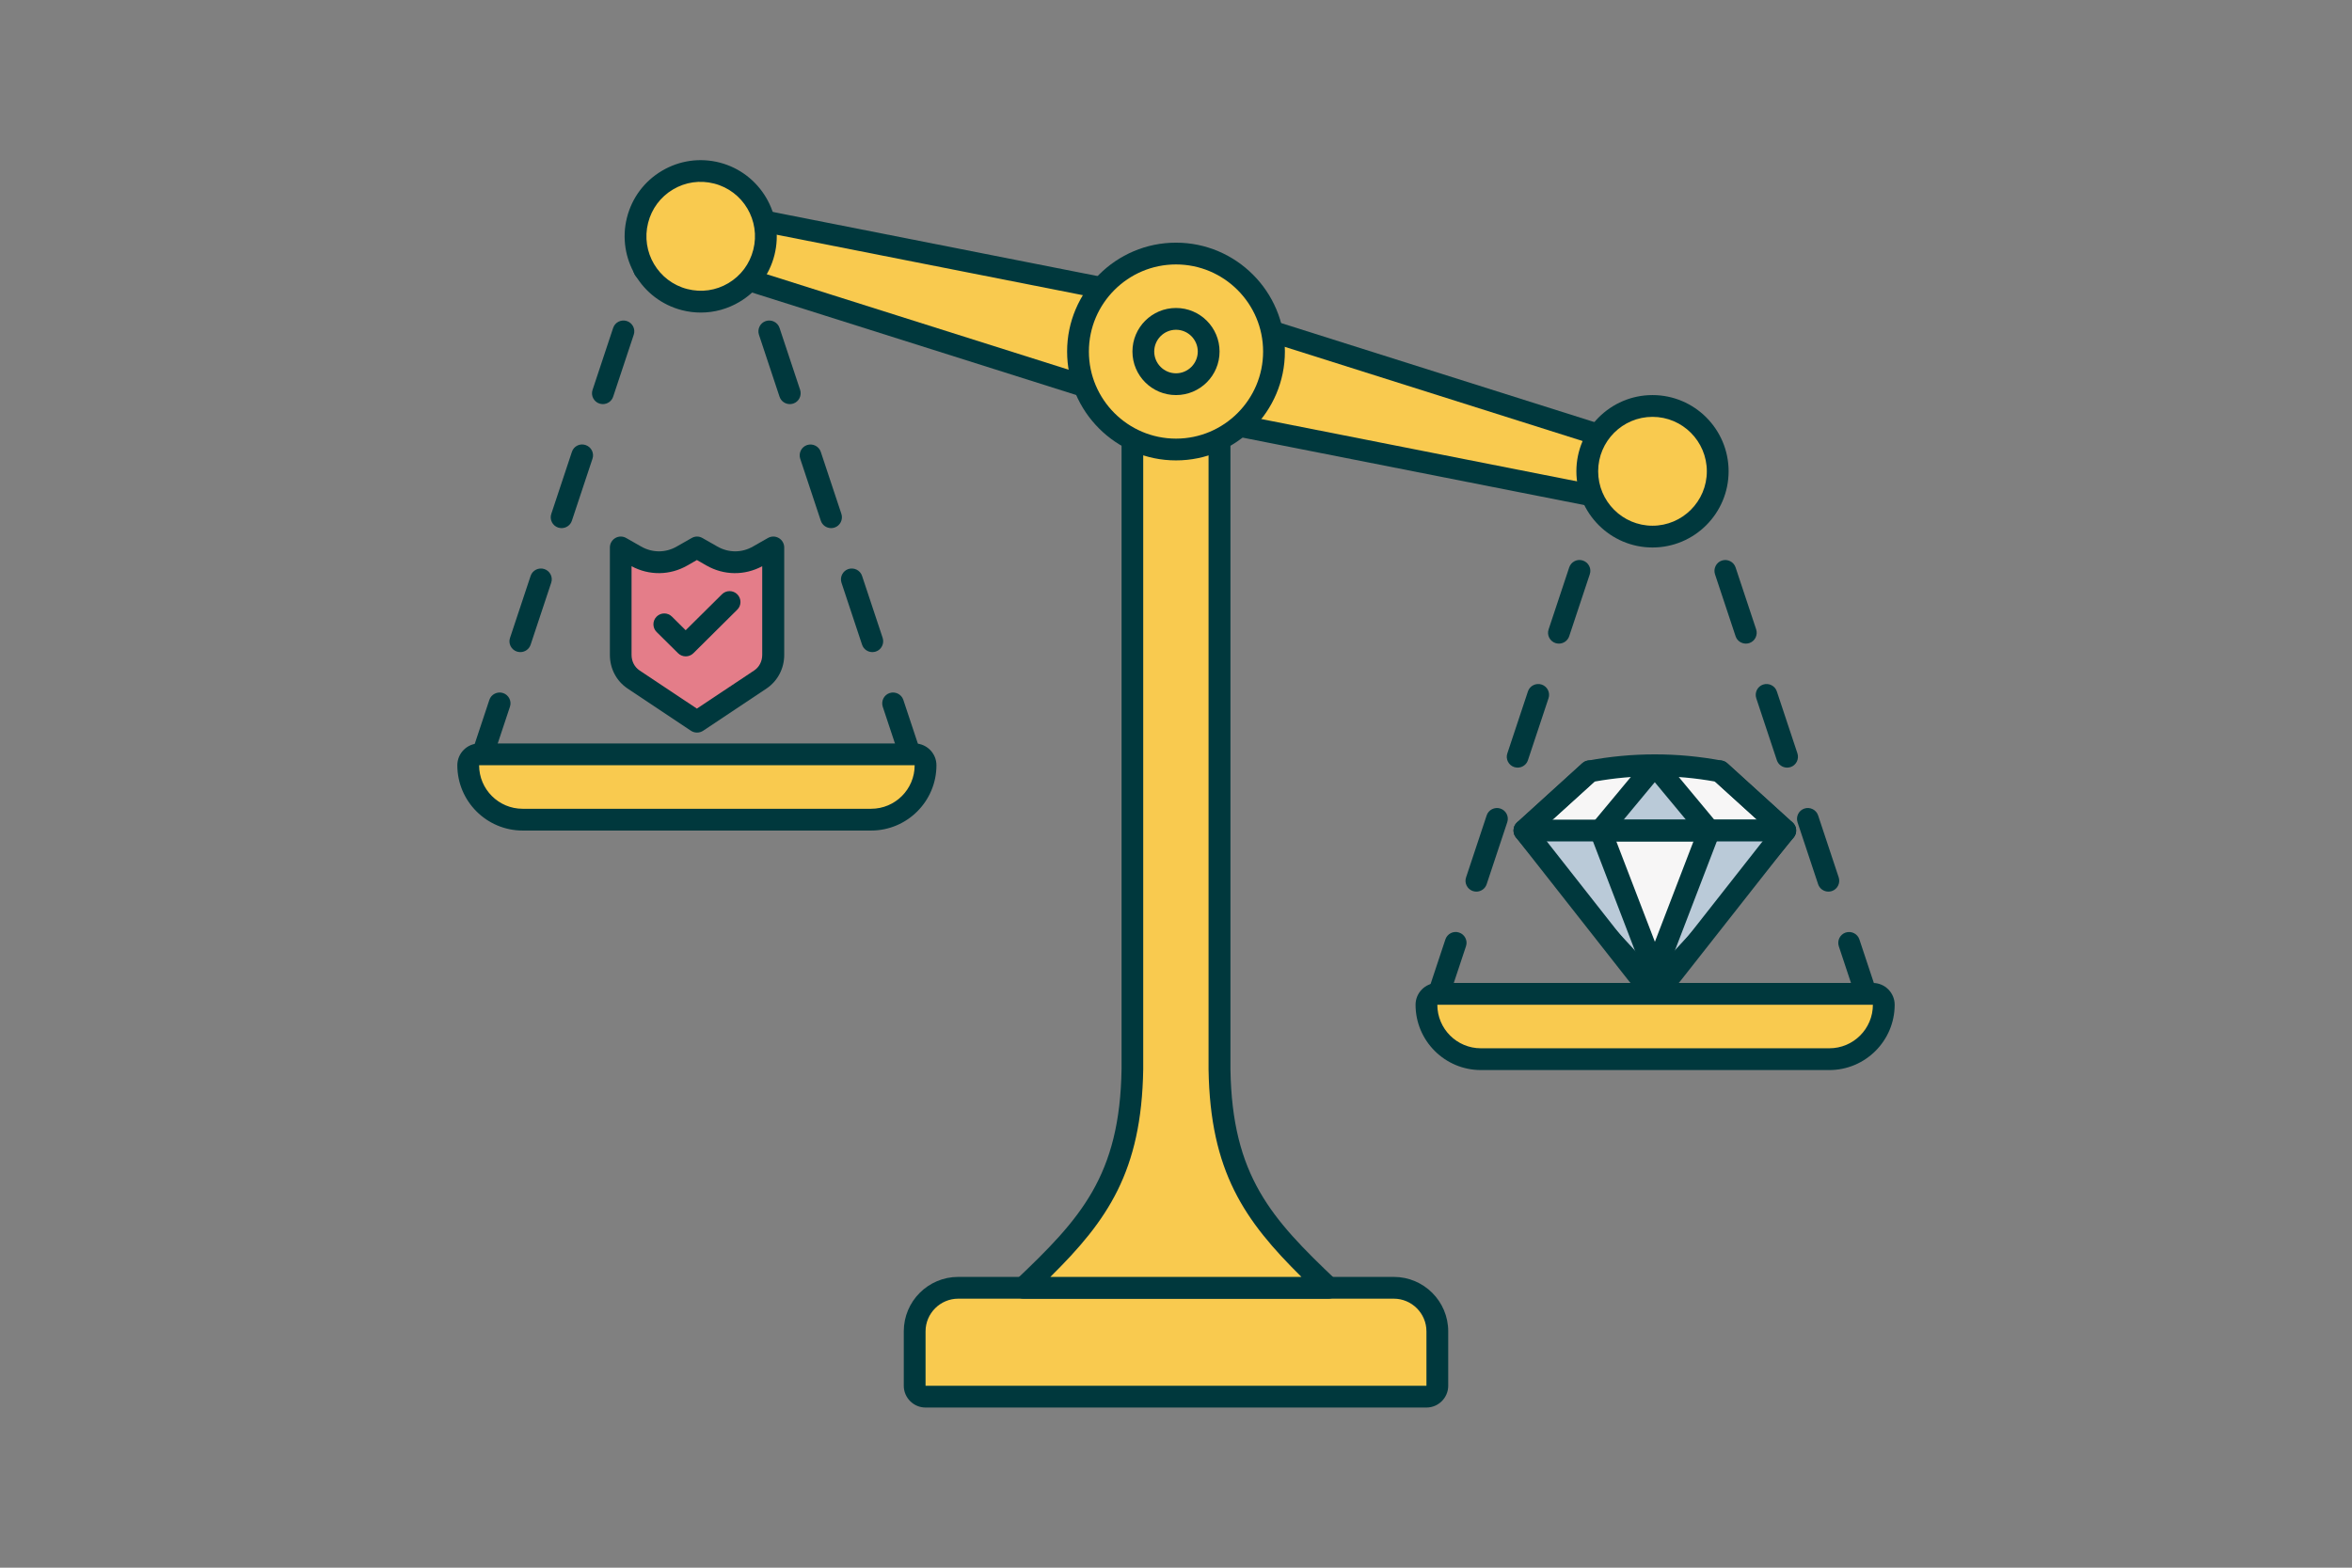 <svg width="216" height="144" viewBox="0 0 216 144" fill="none" xmlns="http://www.w3.org/2000/svg">
<rect x="0" y="0" width="216" height="144" fill="#808080" stroke="none"/>
<path d="M131.8 93.29C131.7 93.29 131.59 93.27 131.48 93.24C130.96 93.07 130.67 92.5 130.85 91.98L132.74 86.29C132.91 85.77 133.48 85.48 134 85.66C134.52 85.83 134.81 86.4 134.63 86.92L132.74 92.61C132.6 93.03 132.21 93.29 131.79 93.29H131.8ZM135.59 81.9C135.49 81.9 135.38 81.88 135.27 81.85C134.75 81.68 134.46 81.11 134.64 80.59L136.53 74.9C136.7 74.38 137.27 74.1 137.79 74.27C138.31 74.44 138.6 75.01 138.42 75.53L136.53 81.22C136.39 81.64 136 81.9 135.58 81.9H135.59ZM139.38 70.51C139.28 70.51 139.17 70.49 139.06 70.46C138.54 70.29 138.25 69.72 138.43 69.2L140.32 63.51C140.49 62.99 141.06 62.71 141.58 62.88C142.1 63.05 142.39 63.62 142.21 64.14L140.32 69.83C140.18 70.25 139.79 70.51 139.37 70.51H139.38ZM143.17 59.12C143.07 59.12 142.96 59.1 142.85 59.07C142.33 58.9 142.04 58.33 142.22 57.81L144.11 52.12C144.28 51.6 144.85 51.31 145.37 51.49C145.89 51.66 146.18 52.23 146 52.75L144.11 58.44C143.97 58.86 143.58 59.12 143.16 59.12H143.17ZM146.96 47.73C146.86 47.73 146.75 47.71 146.64 47.68C146.12 47.51 145.83 46.94 146.01 46.42L146.83 43.97C147 43.45 147.57 43.17 148.09 43.34C148.61 43.51 148.9 44.08 148.72 44.6L147.9 47.05C147.76 47.47 147.37 47.73 146.95 47.73H146.96Z" fill="#00383D"/>
<path d="M171.71 93.29C171.29 93.29 170.9 93.03 170.76 92.61L168.87 86.92C168.7 86.4 168.98 85.83 169.5 85.66C170.02 85.49 170.59 85.77 170.76 86.29L172.65 91.98C172.82 92.5 172.54 93.07 172.02 93.24C171.92 93.27 171.81 93.29 171.7 93.29H171.71ZM167.92 81.9C167.5 81.9 167.11 81.64 166.97 81.22L165.08 75.53C164.91 75.01 165.19 74.44 165.71 74.27C166.23 74.1 166.8 74.38 166.97 74.9L168.86 80.59C169.03 81.11 168.75 81.68 168.23 81.85C168.13 81.88 168.02 81.9 167.91 81.9H167.92ZM164.13 70.51C163.71 70.51 163.32 70.25 163.18 69.83L161.29 64.14C161.12 63.62 161.4 63.05 161.92 62.88C162.44 62.71 163.01 62.99 163.18 63.51L165.07 69.2C165.24 69.72 164.96 70.29 164.44 70.46C164.34 70.49 164.23 70.51 164.12 70.51H164.13ZM160.34 59.12C159.92 59.12 159.53 58.86 159.39 58.44L157.5 52.75C157.33 52.23 157.61 51.66 158.13 51.49C158.65 51.32 159.22 51.6 159.39 52.12L161.28 57.81C161.45 58.33 161.17 58.9 160.65 59.07C160.55 59.1 160.44 59.12 160.33 59.12H160.34ZM156.55 47.73C156.13 47.73 155.74 47.46 155.6 47.05L154.78 44.6C154.61 44.08 154.89 43.51 155.41 43.34C155.93 43.17 156.5 43.45 156.67 43.97L157.49 46.42C157.66 46.94 157.38 47.51 156.86 47.68C156.76 47.71 156.65 47.73 156.54 47.73H156.55Z" fill="#00383D"/>
<path d="M132 91.29H172C172.55 91.29 173 91.74 173 92.29C173 95.05 170.76 97.29 168 97.29H136C133.24 97.29 131 95.05 131 92.29C131 91.74 131.45 91.29 132 91.29Z" fill="#F9CA4F"/>
<path d="M168 98.29H136C132.69 98.29 130 95.6 130 92.29C130 91.19 130.9 90.29 132 90.29H172C173.1 90.29 174 91.19 174 92.29C174 95.6 171.31 98.29 168 98.29ZM132 92.29C132 94.5 133.79 96.29 136 96.29H168C170.21 96.29 172 94.5 172 92.29H132Z" fill="#00383D"/>
<path d="M88 118.29H128C130.21 118.29 132 120.08 132 122.29V127.29C132 127.84 131.55 128.29 131 128.29H85C84.45 128.29 84 127.84 84 127.29V122.29C84 120.08 85.79 118.29 88 118.29Z" fill="#F9CA4F"/>
<path d="M131 129.29H85C83.9 129.29 83 128.39 83 127.29V122.29C83 119.53 85.24 117.29 88 117.29H128C130.76 117.29 133 119.53 133 122.29V127.29C133 128.39 132.1 129.29 131 129.29ZM88 119.29C86.35 119.29 85 120.64 85 122.29V127.29H131V122.29C131 120.64 129.65 119.29 128 119.29H88Z" fill="#00383D"/>
<path d="M112 98.22V33.29H104V98.22C103.84 108.38 99.96 112.63 94 118.29H122C116.04 112.63 112.16 108.38 112 98.22Z" fill="#F9CA4F"/>
<path d="M122 119.29H94C93.59 119.29 93.22 119.04 93.07 118.66C92.92 118.28 93.01 117.85 93.31 117.56C99.22 111.95 102.85 108.01 103 98.2V33.29C103 32.74 103.45 32.29 104 32.29H112C112.55 32.29 113 32.74 113 33.29V98.21C113.15 108.02 116.78 111.95 122.69 117.56C122.99 117.84 123.08 118.28 122.93 118.66C122.78 119.04 122.41 119.29 122 119.29ZM96.47 117.29H119.52C114.28 112.11 111.14 107.62 110.99 98.24V34.29H104.99V98.22C104.84 107.61 101.71 112.11 96.46 117.29H96.47Z" fill="#00383D"/>
<path d="M44 71.29C43.9 71.29 43.79 71.27 43.68 71.24C43.16 71.07 42.87 70.5 43.05 69.98L44.94 64.29C45.11 63.77 45.68 63.49 46.2 63.66C46.72 63.83 47.01 64.4 46.83 64.92L44.94 70.61C44.8 71.03 44.41 71.29 43.99 71.29H44ZM47.79 59.9C47.69 59.9 47.58 59.88 47.47 59.85C46.95 59.68 46.66 59.11 46.84 58.59L48.73 52.9C48.9 52.38 49.47 52.1 49.99 52.27C50.51 52.44 50.8 53.01 50.62 53.53L48.73 59.22C48.59 59.64 48.2 59.9 47.78 59.9H47.79ZM51.58 48.51C51.48 48.51 51.37 48.49 51.26 48.46C50.74 48.29 50.45 47.72 50.63 47.2L52.52 41.51C52.69 40.98 53.26 40.7 53.78 40.88C54.3 41.05 54.59 41.62 54.41 42.14L52.52 47.83C52.38 48.25 51.99 48.51 51.57 48.51H51.58ZM55.37 37.12C55.27 37.12 55.16 37.1 55.05 37.07C54.53 36.9 54.24 36.33 54.42 35.81L56.31 30.12C56.48 29.6 57.05 29.32 57.57 29.49C58.09 29.66 58.38 30.23 58.2 30.75L56.31 36.44C56.17 36.86 55.78 37.12 55.36 37.12H55.37ZM59.16 25.73C59.06 25.73 58.95 25.71 58.84 25.68C58.32 25.51 58.03 24.94 58.21 24.42L59.03 21.97C59.2 21.44 59.77 21.16 60.29 21.34C60.81 21.51 61.1 22.08 60.92 22.6L60.1 25.05C59.96 25.47 59.57 25.73 59.15 25.73H59.16Z" fill="#00383D"/>
<path d="M83.91 71.29C83.49 71.29 83.1 71.03 82.96 70.61L81.07 64.92C80.9 64.4 81.18 63.83 81.7 63.66C82.22 63.49 82.79 63.77 82.96 64.29L84.85 69.98C85.02 70.5 84.74 71.07 84.22 71.24C84.12 71.27 84.01 71.29 83.9 71.29H83.91ZM80.12 59.9C79.7 59.9 79.31 59.64 79.17 59.22L77.28 53.53C77.11 53.01 77.39 52.44 77.91 52.27C78.43 52.1 79 52.38 79.17 52.9L81.06 58.59C81.23 59.11 80.95 59.68 80.43 59.85C80.33 59.88 80.22 59.9 80.11 59.9H80.12ZM76.33 48.51C75.91 48.51 75.52 48.25 75.38 47.83L73.49 42.14C73.32 41.62 73.6 41.05 74.12 40.88C74.64 40.71 75.21 40.99 75.38 41.51L77.27 47.2C77.44 47.72 77.16 48.29 76.64 48.46C76.54 48.49 76.43 48.51 76.32 48.51H76.33ZM72.54 37.12C72.12 37.12 71.73 36.86 71.59 36.44L69.7 30.75C69.53 30.23 69.81 29.66 70.33 29.49C70.85 29.32 71.42 29.6 71.59 30.12L73.48 35.81C73.65 36.33 73.37 36.9 72.85 37.07C72.75 37.1 72.64 37.12 72.53 37.12H72.54ZM68.75 25.73C68.33 25.73 67.94 25.47 67.8 25.05L66.98 22.6C66.81 22.08 67.09 21.51 67.61 21.34C68.13 21.17 68.7 21.45 68.87 21.97L69.69 24.42C69.86 24.94 69.58 25.51 69.06 25.68C68.96 25.71 68.85 25.73 68.74 25.73H68.75Z" fill="#00383D"/>
<path d="M44 69.29H84C84.55 69.29 85 69.74 85 70.29C85 73.05 82.76 75.29 80 75.29H48C45.24 75.29 43 73.05 43 70.29C43 69.74 43.45 69.29 44 69.29Z" fill="#F9CA4F"/>
<path d="M80 76.29H48C44.69 76.29 42 73.6 42 70.29C42 69.19 42.9 68.29 44 68.29H84C85.1 68.29 86 69.19 86 70.29C86 73.6 83.31 76.29 80 76.29ZM44 70.29C44 72.5 45.79 74.29 48 74.29H80C82.21 74.29 84 72.5 84 70.29H44Z" fill="#00383D"/>
<path d="M63.74 24.13L106.62 37.69L150.74 46.41L151.98 41.56L109.09 28L64.97 19.29L63.74 24.13Z" fill="#F9CA4F"/>
<path d="M150.74 47.41C150.68 47.41 150.61 47.41 150.55 47.39L106.43 38.68C106.43 38.68 106.36 38.66 106.32 38.65L63.43 25.09C62.93 24.93 62.63 24.4 62.76 23.89L63.99 19.05C64.12 18.54 64.64 18.21 65.15 18.32L109.27 27.03C109.27 27.03 109.34 27.05 109.38 27.06L152.27 40.62C152.77 40.78 153.07 41.31 152.94 41.82L151.71 46.66C151.6 47.11 151.19 47.41 150.74 47.41ZM106.87 36.72L150.01 45.24L150.78 42.23L108.85 28.97L65.71 20.45L64.94 23.46L106.87 36.72Z" fill="#00383D"/>
<path d="M64.35 27.71C67.658 27.71 70.34 25.024 70.34 21.71C70.34 18.396 67.658 15.71 64.35 15.71C61.042 15.71 58.36 18.396 58.36 21.71C58.36 25.024 61.042 27.71 64.35 27.71Z" fill="#F9CA4F"/>
<path d="M64.36 28.71C63.78 28.71 63.2 28.64 62.62 28.49C58.89 27.53 56.63 23.71 57.58 19.98C58.04 18.17 59.18 16.64 60.79 15.69C62.39 14.74 64.27 14.47 66.08 14.93C69.81 15.89 72.07 19.71 71.12 23.44C70.66 25.25 69.52 26.78 67.91 27.73C66.82 28.38 65.6 28.71 64.36 28.71ZM59.52 20.47C58.84 23.14 60.45 25.87 63.12 26.55C64.41 26.88 65.75 26.69 66.89 26.01C68.04 25.33 68.85 24.24 69.18 22.94C69.86 20.27 68.25 17.54 65.58 16.86C64.29 16.53 62.95 16.72 61.81 17.4C60.66 18.08 59.85 19.17 59.52 20.47Z" fill="#00383D"/>
<path d="M151.76 49.29C155.068 49.29 157.75 46.604 157.75 43.29C157.75 39.976 155.068 37.29 151.76 37.29C148.452 37.29 145.77 39.976 145.77 43.29C145.77 46.604 148.452 49.29 151.76 49.29Z" fill="#F9CA4F"/>
<path d="M151.76 50.29C147.91 50.29 144.77 47.15 144.77 43.29C144.77 39.43 147.9 36.29 151.76 36.29C155.62 36.29 158.75 39.43 158.75 43.29C158.75 47.15 155.62 50.29 151.76 50.29ZM151.76 38.29C149.01 38.29 146.77 40.53 146.77 43.29C146.77 46.05 149.01 48.29 151.76 48.29C154.51 48.29 156.75 46.05 156.75 43.29C156.75 40.53 154.51 38.29 151.76 38.29Z" fill="#00383D"/>
<path d="M150.42 88.9L140 76.29L145.99 70.85C149.98 70.1 153.97 70.1 157.96 70.85L163.95 76.29L153.53 88.9C152.73 89.9 151.21 89.9 150.41 88.9H150.42Z" fill="#F7F6F6"/>
<path d="M151.97 90.65C151.06 90.65 150.21 90.24 149.64 89.53L139.23 76.93C138.89 76.52 138.93 75.91 139.33 75.55L145.32 70.11C145.46 69.99 145.63 69.9 145.81 69.87C149.9 69.1 154.06 69.1 158.15 69.87C158.33 69.9 158.5 69.99 158.64 70.11L164.63 75.55C165.03 75.91 165.07 76.51 164.73 76.93L154.31 89.54C153.75 90.24 152.89 90.65 151.98 90.65H151.97ZM141.38 76.39L151.19 88.27C151.38 88.52 151.66 88.66 151.97 88.66C152.27 88.66 152.56 88.52 152.75 88.28L162.57 76.39L157.5 71.79C153.83 71.13 150.12 71.13 146.45 71.79L141.38 76.39Z" fill="#00383D"/>
<path d="M156.96 76.29L151.97 70.29L146.98 76.29" fill="#BACAD8"/>
<path d="M156.96 77.29C156.67 77.29 156.39 77.17 156.19 76.93L151.97 71.85L147.75 76.93C147.4 77.35 146.77 77.41 146.34 77.06C145.92 76.71 145.86 76.08 146.21 75.65L151.2 69.65C151.58 69.19 152.36 69.19 152.74 69.65L157.73 75.65C158.08 76.07 158.03 76.71 157.6 77.06C157.41 77.22 157.19 77.29 156.96 77.29Z" fill="#00383D"/>
<path d="M162.95 77.29H146.99C146.44 77.29 145.99 76.84 145.99 76.29C145.99 75.74 146.44 75.29 146.99 75.29H162.95C163.5 75.29 163.95 75.74 163.95 76.29C163.95 76.84 163.5 77.29 162.95 77.29Z" fill="#00383D"/>
<path d="M151.97 89.29L146.98 76.29H140" fill="#BACAD8"/>
<path d="M151.97 89.29L156.96 76.29H163.95" fill="#BACAD8"/>
<path d="M151.97 91.29C151.05 91.29 150.2 90.88 149.63 90.16L139.21 76.9C138.89 76.49 138.94 75.89 139.32 75.54L145.31 70.1C145.72 69.73 146.35 69.76 146.72 70.17C147.09 70.58 147.06 71.21 146.65 71.58L141.35 76.39L151.19 88.91C151.38 89.14 151.66 89.28 151.96 89.28C152.26 89.28 152.55 89.14 152.74 88.9L162.57 76.39L157.27 71.58C156.86 71.21 156.83 70.58 157.2 70.17C157.57 69.76 158.2 69.73 158.61 70.1L164.6 75.54C164.99 75.89 165.04 76.49 164.71 76.9L154.29 90.15C153.71 90.87 152.86 91.28 151.95 91.28L151.97 91.29Z" fill="#00383D"/>
<path d="M163.95 77.29H140C139.45 77.29 139 76.84 139 76.29C139 75.74 139.45 75.29 140 75.29H163.95C164.5 75.29 164.95 75.74 164.95 76.29C164.95 76.84 164.5 77.29 163.95 77.29Z" fill="#00383D"/>
<path d="M151.97 90.29C151.56 90.29 151.18 90.04 151.04 89.65L146.05 76.65C145.85 76.13 146.11 75.56 146.63 75.36C147.15 75.16 147.72 75.42 147.92 75.94L151.98 86.51L156.04 75.94C156.24 75.42 156.82 75.17 157.33 75.36C157.85 75.56 158.1 76.14 157.91 76.65L152.92 89.65C152.77 90.04 152.4 90.29 151.99 90.29H151.97Z" fill="#00383D"/>
<path d="M69.82 62.41L64 66.29L58.18 62.41C57.45 61.92 57 61.07 57 60.16V50.29L58.37 51.07C59.7 51.83 61.31 51.83 62.64 51.07L64.01 50.29L65.38 51.07C66.71 51.83 68.32 51.83 69.65 51.07L71.02 50.29V60.16C71.02 61.07 70.58 61.92 69.84 62.41H69.82Z" fill="#E47D89"/>
<path d="M64 67.29C63.81 67.29 63.61 67.23 63.45 67.12L57.63 63.24C56.61 62.56 56.01 61.41 56.01 60.16V50.29C56.01 49.93 56.2 49.6 56.51 49.42C56.82 49.24 57.2 49.24 57.51 49.42L58.88 50.2C59.91 50.79 61.13 50.79 62.15 50.2L63.52 49.42C63.83 49.24 64.2 49.24 64.51 49.42L65.88 50.2C66.91 50.79 68.13 50.79 69.15 50.2L70.52 49.42C70.83 49.24 71.21 49.24 71.52 49.42C71.83 49.6 72.02 49.93 72.02 50.29V60.16C72.02 61.41 71.41 62.56 70.4 63.24L64.58 67.12C64.41 67.23 64.22 67.29 64.03 67.29H64ZM58 52.01V60.16C58 60.74 58.27 61.27 58.73 61.58L64 65.09L69.27 61.58C69.73 61.27 70 60.74 70 60.16V52.01C68.38 52.88 66.48 52.86 64.87 51.94L64 51.44L63.13 51.94C61.53 52.86 59.62 52.88 58 52.01Z" fill="#00383D"/>
<path d="M62.97 60.29C62.72 60.29 62.46 60.19 62.27 60L60.3 58.05C59.91 57.66 59.91 57.03 60.3 56.64C60.69 56.25 61.32 56.25 61.71 56.64L62.97 57.89L66.3 54.59C66.69 54.2 67.32 54.2 67.71 54.59C68.1 54.98 68.1 55.62 67.71 56L63.68 60C63.49 60.19 63.23 60.29 62.98 60.29H62.97Z" fill="#00383D"/>
<path d="M108 41.29C112.971 41.29 117 37.261 117 32.29C117 27.32 112.971 23.29 108 23.29C103.029 23.29 99 27.32 99 32.29C99 37.261 103.029 41.29 108 41.29Z" fill="#F9CA4F"/>
<path d="M108 42.29C102.49 42.29 98 37.8 98 32.29C98 26.78 102.49 22.29 108 22.29C113.51 22.29 118 26.78 118 32.29C118 37.8 113.51 42.29 108 42.29ZM108 24.29C103.59 24.29 100 27.88 100 32.29C100 36.7 103.59 40.29 108 40.29C112.41 40.29 116 36.7 116 32.29C116 27.88 112.41 24.29 108 24.29Z" fill="#00383D"/>
<path d="M108 35.29C109.657 35.29 111 33.947 111 32.29C111 30.633 109.657 29.29 108 29.29C106.343 29.29 105 30.633 105 32.29C105 33.947 106.343 35.29 108 35.29Z" fill="#F9CA4F"/>
<path d="M108 36.29C105.79 36.29 104 34.5 104 32.29C104 30.08 105.79 28.29 108 28.29C110.21 28.29 112 30.08 112 32.29C112 34.5 110.21 36.29 108 36.29ZM108 30.29C106.9 30.29 106 31.19 106 32.29C106 33.39 106.9 34.29 108 34.29C109.1 34.29 110 33.39 110 32.29C110 31.19 109.1 30.29 108 30.29Z" fill="#00383D"/>
</svg>
